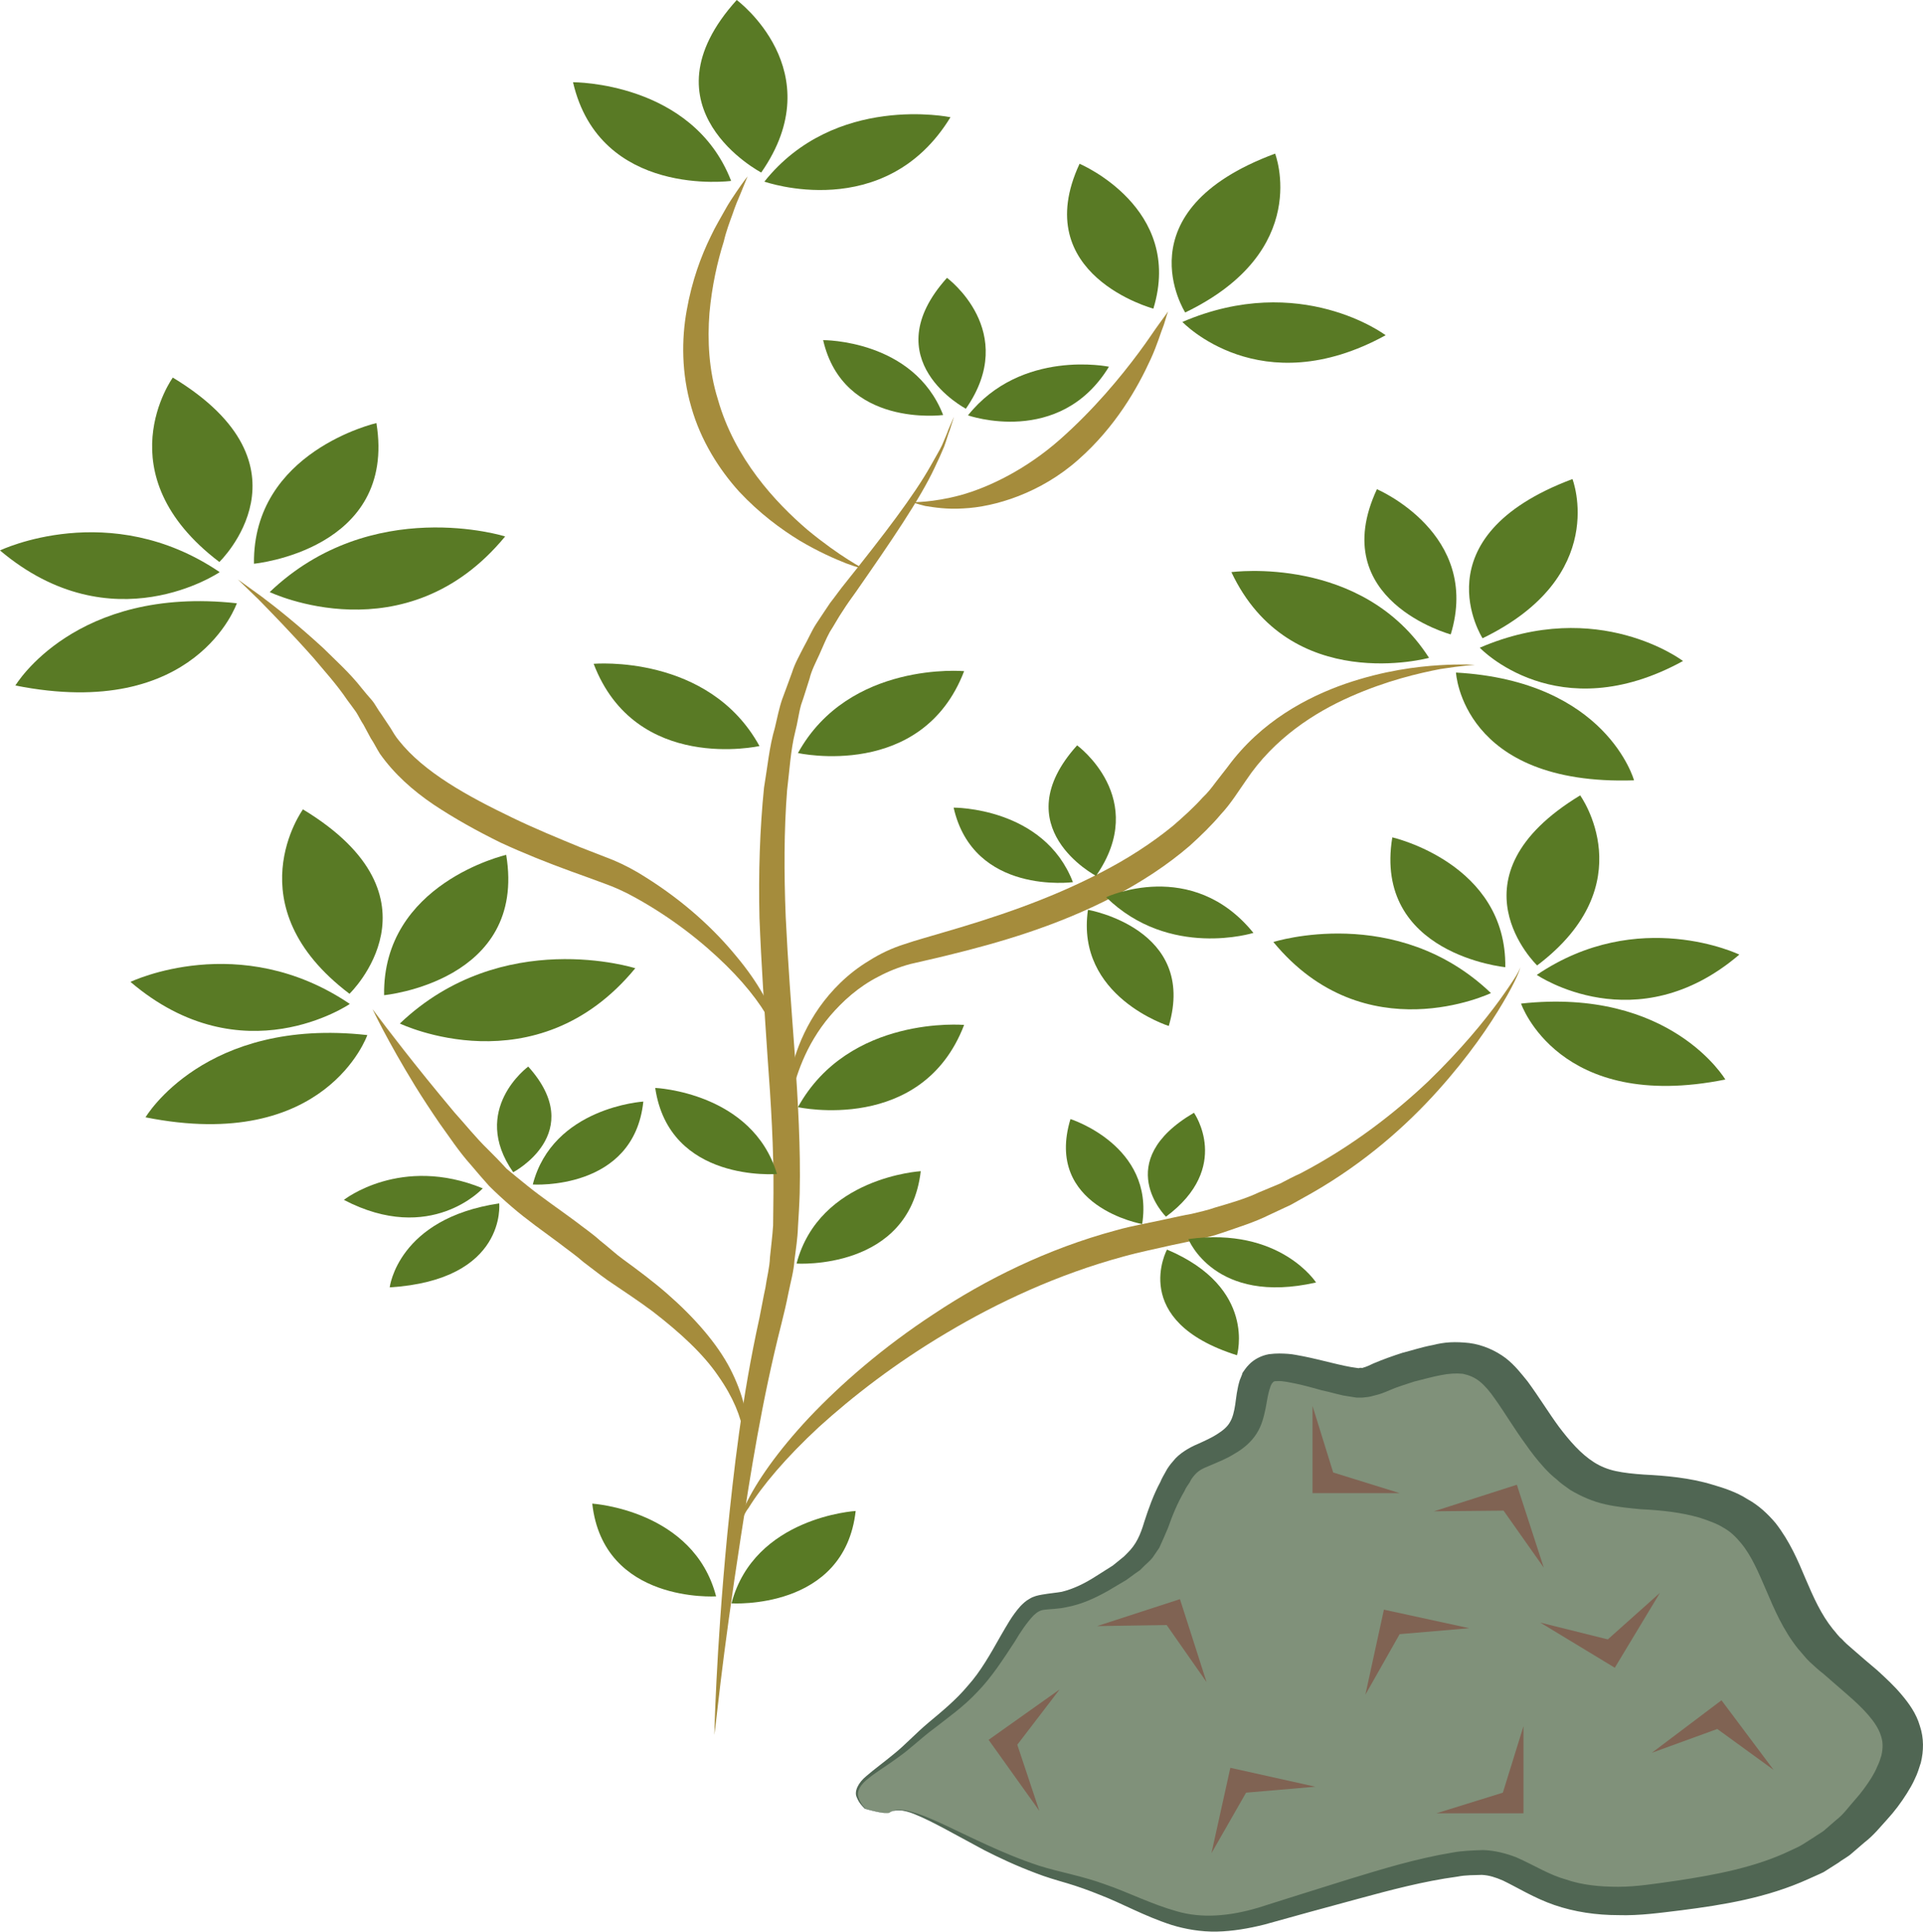 <?xml version="1.0" encoding="UTF-8" standalone="no"?>
<svg
   xmlns:dc="http://purl.org/dc/elements/1.1/"
   xmlns:cc="http://creativecommons.org/ns#"
   xmlns:rdf="http://www.w3.org/1999/02/22-rdf-syntax-ns#"
   xmlns:svg="http://www.w3.org/2000/svg"
   xmlns="http://www.w3.org/2000/svg"
   id="svg143"
   viewBox="0 0 5497.019 5520.084"
   style="clip-rule:evenodd;fill-rule:evenodd;image-rendering:optimizeQuality;shape-rendering:geometricPrecision;text-rendering:geometricPrecision"
   version="1.1"
   height="55.201mm"
   width="54.97mm"
   xml:space="preserve">
 <defs
   id="defs4">
  <style
   id="style2"
   type="text/css">
   <![CDATA[
    .fil2 {fill:#806353}
    .fil1 {fill:#506653;fill-rule:nonzero}
    .fil4 {fill:#597A25;fill-rule:nonzero}
    .fil0 {fill:#80917A;fill-rule:nonzero}
    .fil3 {fill:#A58C3C;fill-rule:nonzero}
   ]]>
  </style>
 </defs>
 <g
   transform="translate(-7759,-11900)"
   id="Vrstva_x0020_1">
  <g
   id="_552719760">
   <path
   style="fill:#80917a;fill-rule:nonzero"
   id="path7"
   d="m 10302,17080 c 59,-45 259,126 501,186 241,60 313,182 565,109 253,-73 507,-160 633,-152 127,7 176,140 485,103 309,-36 493,-85 642,-278 149,-194 40,-266 -129,-412 -169,-145 -123,-363 -330,-436 -207,-72 -321,13 -460,-145 -137,-157 -149,-314 -355,-266 -207,48 -149,85 -287,48 -139,-36 -196,-48 -219,13 -22,60 0,133 -92,181 -91,49 -103,24 -160,145 -58,122 -23,157 -195,255 -173,96 -161,-23 -265,158 -103,181 -166,193 -270,290 -103,96 -204,117 -135,189 0,0 62,19 71,12 z"
   class="fil0" />
   <path
   style="fill:#506653;fill-rule:nonzero"
   id="path9"
   d="m 10302,17080 c 0,-1 -1,2 -11,1 -10,0 -28,-3 -60,-12 -5,-6 -16,-15 -23,-33 -8,-17 5,-42 27,-60 23,-20 51,-40 81,-65 30,-24 59,-56 97,-88 37,-31 78,-64 113,-106 36,-40 64,-90 94,-143 16,-27 31,-56 56,-84 8,-8 15,-15 26,-21 11,-7 24,-10 36,-12 23,-4 39,-5 56,-8 33,-8 66,-24 97,-44 16,-10 33,-21 49,-31 l 21,-17 11,-9 9,-9 c 26,-25 38,-53 49,-90 12,-37 26,-77 46,-114 4,-10 10,-20 15,-29 5,-10 13,-21 22,-31 16,-21 47,-39 69,-48 20,-9 42,-19 57,-29 16,-10 29,-21 36,-34 8,-13 12,-31 15,-50 3,-21 5,-44 13,-70 2,-6 6,-13 8,-21 5,-7 10,-15 18,-23 14,-15 35,-26 57,-30 23,-3 39,-2 55,-1 16,1 31,5 44,7 55,11 111,28 151,33 l 7,1 c 2,-1 3,-1 5,-1 3,0 6,1 9,-1 5,-1 19,-7 29,-12 26,-11 54,-21 82,-30 28,-7 54,-16 86,-22 16,-4 32,-7 50,-8 17,-1 37,0 55,2 39,5 76,22 104,43 27,21 45,45 63,67 33,45 59,88 89,129 31,41 63,78 101,102 19,12 39,20 62,25 23,5 51,8 81,10 60,3 131,9 196,29 31,9 68,21 99,41 33,18 59,43 81,69 41,53 64,108 85,158 23,54 45,103 78,144 9,10 16,21 26,29 9,10 18,18 31,29 23,20 47,41 70,60 24,22 48,44 69,69 22,26 43,55 53,90 12,35 11,72 3,105 -5,16 -10,32 -17,46 -7,16 -15,29 -23,42 -17,27 -35,51 -56,74 -21,23 -39,46 -65,66 l -36,31 c -12,11 -27,18 -40,28 l -41,26 c -14,7 -29,13 -44,20 -119,54 -245,74 -362,89 -59,7 -119,16 -181,14 -62,0 -125,-9 -183,-29 -58,-20 -107,-51 -147,-70 -21,-9 -39,-15 -60,-16 -23,1 -45,0 -70,5 -97,13 -194,39 -286,64 -92,25 -181,49 -266,73 -44,11 -90,19 -135,20 -46,1 -91,-7 -130,-19 -80,-26 -142,-62 -205,-86 -32,-13 -63,-24 -93,-33 -31,-9 -62,-18 -90,-29 -56,-21 -105,-44 -148,-66 -84,-45 -148,-82 -195,-101 -23,-10 -43,-14 -56,-12 -14,1 -19,6 -19,6 0,0 5,-5 19,-8 13,-2 34,2 58,10 50,16 115,51 203,91 44,20 93,41 148,59 29,9 57,16 90,24 32,8 65,17 98,29 67,23 133,57 205,77 72,21 151,14 232,-10 83,-26 170,-54 261,-82 92,-28 188,-58 296,-76 27,-5 57,-6 87,-7 33,1 67,10 95,21 54,24 94,50 141,63 46,16 97,21 150,21 52,0 107,-9 164,-17 114,-17 229,-39 327,-86 12,-6 25,-11 36,-18 l 33,-21 c 11,-8 24,-14 33,-23 l 30,-26 c 21,-16 36,-38 54,-58 18,-20 33,-41 47,-63 6,-10 12,-21 16,-31 6,-12 9,-22 12,-32 5,-21 5,-40 -2,-59 -12,-37 -51,-77 -95,-115 -23,-20 -46,-40 -69,-60 -12,-9 -25,-21 -38,-33 -13,-12 -22,-25 -34,-38 -43,-54 -68,-113 -91,-167 -22,-51 -42,-99 -72,-135 -14,-17 -30,-33 -50,-44 -19,-12 -42,-20 -69,-29 -53,-15 -106,-21 -168,-24 -31,-3 -65,-6 -101,-14 -36,-8 -70,-23 -100,-41 -14,-10 -29,-20 -40,-31 -13,-10 -24,-21 -35,-33 -20,-22 -37,-44 -53,-67 -33,-45 -60,-91 -88,-130 -13,-19 -28,-37 -43,-49 -15,-12 -30,-18 -48,-22 -18,-2 -40,-1 -64,4 -22,4 -50,12 -75,18 -24,8 -48,15 -71,25 -14,6 -25,11 -47,16 -9,3 -20,4 -31,5 h -16 l -13,-2 -25,-4 -21,-5 c -14,-4 -28,-7 -41,-10 -25,-7 -50,-14 -74,-19 -12,-2 -23,-5 -33,-6 -10,-2 -21,-1 -24,-1 -4,0 -6,1 -8,3 -1,1 -2,3 -4,5 -1,3 -3,5 -4,10 -6,16 -9,37 -13,59 -5,23 -10,48 -26,73 -15,24 -39,44 -64,58 -24,15 -46,23 -69,33 -22,9 -32,14 -43,26 -6,7 -11,13 -15,22 -5,8 -11,15 -15,25 -20,34 -34,68 -47,105 -4,9 -8,19 -12,28 -4,10 -9,19 -13,29 -6,9 -13,19 -19,28 -7,9 -16,16 -24,24 l -12,12 -13,9 -26,19 c -18,11 -36,21 -54,32 -36,20 -74,38 -118,46 -22,5 -45,5 -60,7 -14,1 -22,6 -33,16 -20,21 -38,48 -54,75 -34,52 -67,103 -107,144 -40,43 -85,74 -123,104 -38,28 -69,59 -102,82 -32,24 -63,42 -85,60 -24,18 -36,38 -30,55 5,16 14,26 19,32 31,9 49,12 59,13 10,1 11,-2 11,-1 z"
   class="fil1" />
   <polygon
   style="fill:#806353"
   id="polygon11"
   points="11760,16167 11511,16167 11511,15918 11570,16108 "
   class="fil2" />
   <polygon
   style="fill:#806353"
   id="polygon13"
   points="11222,17196 11276,16952 11519,17006 11321,17023 "
   class="fil2" />
   <polygon
   style="fill:#806353"
   id="polygon15"
   points="10895,16547 11132,16470 11208,16707 11094,16544 "
   class="fil2" />
   <polygon
   style="fill:#806353"
   id="polygon17"
   points="11662,16743 11715,16500 11959,16553 11760,16570 "
   class="fil2" />
   <polygon
   style="fill:#806353"
   id="polygon19"
   points="11858,16219 12095,16143 12172,16380 12057,16217 "
   class="fil2" />
   <polygon
   style="fill:#806353"
   id="polygon21"
   points="11865,17082 12114,17082 12114,16833 12055,17023 "
   class="fil2" />
   <polygon
   style="fill:#806353"
   id="polygon23"
   points="12481,16909 12680,16759 12829,16958 12668,16841 "
   class="fil2" />
   <polygon
   style="fill:#806353"
   id="polygon25"
   points="10730,17075 10585,16872 10788,16728 10667,16886 "
   class="fil2" />
   <polygon
   style="fill:#806353"
   id="polygon27"
   points="12504,16452 12375,16666 12162,16537 12355,16585 "
   class="fil2" />
  </g>
 </g>
 <g
   transform="translate(-7759,-11900)"
   id="Vrstva_x0020_1_0">
  <path
   style="fill:#a58c3c;fill-rule:nonzero"
   id="path32"
   d="m 10486,13091 c 0,0 -4,13 -12,38 -5,12 -9,28 -16,47 -7,17 -16,37 -27,60 -42,90 -124,210 -225,355 -13,18 -26,36 -38,55 -13,19 -24,40 -37,60 -11,20 -20,43 -30,65 -10,22 -22,44 -28,69 -8,24 -15,49 -24,74 -7,25 -10,52 -17,78 -13,52 -16,109 -23,166 -9,115 -9,236 -4,362 6,127 16,258 26,393 9,135 17,268 14,397 -1,33 -3,65 -5,97 -1,32 -6,63 -10,95 -2,31 -11,62 -17,92 -6,31 -13,60 -20,88 -57,224 -89,433 -116,608 -27,175 -46,317 -58,416 -11,98 -18,152 -18,152 0,0 1,-54 6,-153 5,-100 14,-243 31,-420 18,-177 41,-388 92,-619 6,-29 11,-59 17,-86 4,-29 12,-57 13,-87 3,-30 7,-60 9,-91 0,-30 1,-62 1,-93 1,-125 -7,-256 -17,-390 -9,-135 -18,-267 -23,-396 -3,-128 1,-254 13,-372 10,-59 15,-117 31,-171 7,-29 12,-56 21,-82 10,-26 19,-52 28,-76 8,-26 22,-50 33,-72 13,-23 23,-47 36,-67 14,-21 27,-41 40,-60 15,-19 28,-38 42,-55 111,-139 198,-252 246,-338 12,-22 24,-41 32,-58 7,-17 14,-32 18,-44 10,-24 16,-37 16,-37 z"
   class="fil3" />
  <path
   style="fill:#a58c3c;fill-rule:nonzero"
   id="path34"
   d="m 11098,12790 c 0,0 -5,14 -12,38 -9,22 -19,58 -38,99 -37,81 -100,193 -207,287 -107,95 -238,135 -329,139 -46,3 -83,-3 -108,-7 -25,-6 -37,-11 -37,-11 0,0 56,2 138,-20 83,-23 189,-75 285,-160 96,-85 172,-177 224,-247 27,-36 46,-66 61,-86 15,-20 23,-32 23,-32 z"
   class="fil3" />
  <path
   style="fill:#a58c3c;fill-rule:nonzero"
   id="path36"
   d="m 9896,12404 c 0,0 -7,17 -20,49 -7,16 -15,35 -23,59 -8,22 -18,48 -25,78 -18,57 -34,127 -41,205 -6,77 -2,163 24,246 48,170 165,295 256,373 93,77 162,112 162,112 0,0 -19,-4 -51,-16 -33,-13 -79,-33 -133,-65 -54,-33 -115,-78 -173,-140 -57,-63 -110,-146 -137,-242 -28,-96 -28,-193 -13,-276 15,-85 41,-155 69,-212 13,-28 28,-52 40,-74 12,-22 24,-39 34,-54 19,-28 31,-43 31,-43 z"
   class="fil3" />
  <path
   style="fill:#a58c3c;fill-rule:nonzero"
   id="path38"
   d="m 9992,14916 c 0,0 -2,-7 -4,-21 -2,-14 -10,-33 -19,-58 -22,-49 -67,-112 -134,-178 -67,-66 -156,-137 -264,-196 -27,-15 -56,-28 -84,-38 -32,-12 -63,-23 -96,-35 -66,-24 -134,-51 -201,-82 -67,-33 -132,-69 -192,-109 -59,-40 -112,-87 -153,-145 -9,-14 -17,-31 -26,-44 -7,-13 -14,-26 -21,-39 -8,-12 -14,-25 -21,-36 -9,-12 -17,-24 -25,-34 -31,-46 -67,-85 -97,-121 -64,-72 -118,-127 -156,-166 -38,-37 -60,-58 -60,-58 0,0 24,17 68,49 44,33 104,81 176,147 35,35 75,70 111,116 9,11 19,23 28,33 10,12 17,27 27,40 9,13 17,26 26,39 8,13 14,24 24,36 72,91 196,159 325,221 64,31 130,58 193,84 33,13 64,25 95,37 33,14 63,30 91,48 112,70 198,150 261,227 63,75 101,147 116,200 6,27 11,47 11,61 1,15 1,22 1,22 z"
   class="fil3" />
  <path
   style="fill:#a58c3c;fill-rule:nonzero"
   id="path40"
   d="m 10006,15139 c 0,0 -1,-9 -1,-26 -1,-17 -1,-42 3,-74 6,-65 24,-161 93,-260 34,-48 81,-97 143,-134 30,-19 63,-35 101,-47 35,-12 70,-21 106,-32 145,-42 302,-93 454,-172 76,-39 146,-84 207,-134 30,-26 59,-52 85,-81 13,-12 25,-27 36,-42 12,-15 23,-30 35,-45 96,-131 228,-200 337,-238 111,-38 205,-49 269,-53 65,-4 101,-1 101,-1 0,0 -36,2 -99,12 -62,12 -153,33 -257,79 -102,45 -218,119 -298,239 -11,16 -22,32 -33,48 -12,17 -24,33 -39,49 -26,31 -57,61 -89,90 -65,56 -139,104 -219,146 -160,83 -325,131 -473,167 -36,9 -73,17 -107,25 -33,9 -63,21 -91,36 -57,29 -102,70 -138,112 -72,85 -99,176 -113,238 -6,30 -9,55 -11,72 -1,17 -2,26 -2,26 z"
   class="fil3" />
  <path
   style="fill:#a58c3c;fill-rule:nonzero"
   id="path42"
   d="m 9888,16059 c 0,0 0,-6 0,-17 -2,-11 1,-29 -5,-49 -5,-42 -28,-100 -71,-161 -42,-62 -108,-123 -187,-184 -40,-30 -83,-58 -130,-90 -28,-20 -46,-35 -69,-52 -20,-18 -45,-35 -68,-53 -47,-35 -93,-67 -137,-105 -22,-19 -44,-39 -64,-59 -18,-20 -35,-40 -52,-60 -35,-39 -62,-81 -89,-118 -26,-38 -49,-73 -70,-107 -81,-132 -122,-220 -122,-220 0,0 57,78 154,198 24,30 51,62 80,97 30,33 60,71 96,106 17,17 35,35 53,55 19,16 39,32 60,49 42,34 91,67 138,102 23,18 47,34 69,54 23,18 48,41 65,53 44,32 88,65 127,99 79,69 143,143 180,214 37,72 51,137 49,181 2,21 -4,39 -4,51 -2,10 -3,16 -3,16 z"
   class="fil3" />
  <path
   style="fill:#a58c3c;fill-rule:nonzero"
   id="path44"
   d="m 9854,16311 c 0,0 2,-10 5,-29 1,-4 2,-10 3,-15 2,-6 5,-12 8,-19 5,-13 9,-29 19,-45 31,-67 93,-156 183,-252 91,-96 211,-201 358,-297 146,-97 322,-185 519,-238 49,-14 100,-22 148,-33 23,-5 45,-10 68,-14 23,-6 45,-10 67,-18 44,-13 87,-25 127,-44 20,-8 40,-17 60,-25 19,-10 38,-20 58,-29 149,-78 271,-174 365,-263 93,-90 160,-172 203,-231 21,-29 37,-53 47,-69 10,-16 13,-26 13,-26 0,0 -2,10 -10,27 -8,18 -21,43 -40,75 -37,63 -97,152 -186,251 -88,98 -207,205 -361,293 -20,11 -39,22 -59,33 -21,10 -41,19 -62,29 -42,21 -88,35 -134,51 -23,8 -46,14 -70,19 -24,6 -49,11 -73,16 -47,11 -94,20 -140,33 -188,51 -359,131 -505,218 -147,87 -269,182 -365,269 -95,88 -163,169 -201,231 -11,14 -17,30 -23,42 -4,6 -6,12 -9,18 -2,5 -3,10 -5,14 -5,19 -8,28 -8,28 z"
   class="fil3" />
  <path
   style="fill:#597a25;fill-rule:nonzero"
   id="path46"
   d="m 8253,12979 c 0,0 -199,275 133,527 0,0 285,-274 -133,-527 z"
   class="fil4" />
  <path
   style="fill:#597a25;fill-rule:nonzero"
   id="path48"
   d="m 9203,13433 c 0,0 -381,-120 -673,159 0,0 389,186 673,-159 z"
   class="fil4" />
  <path
   style="fill:#597a25;fill-rule:nonzero"
   id="path50"
   d="m 8835,13109 c 0,0 -354,81 -350,402 0,0 409,-39 350,-402 z"
   class="fil4" />
  <path
   style="fill:#597a25;fill-rule:nonzero"
   id="path52"
   d="m 10515,13818 c 0,0 -329,-30 -475,234 0,0 355,79 475,-234 z"
   class="fil4" />
  <path
   style="fill:#597a25;fill-rule:nonzero"
   id="path54"
   d="m 10515,14829 c 0,0 -329,-29 -475,235 0,0 355,78 475,-235 z"
   class="fil4" />
  <path
   style="fill:#597a25;fill-rule:nonzero"
   id="path56"
   d="m 10391,15247 c 0,0 -290,17 -355,264 0,0 322,21 355,-264 z"
   class="fil4" />
  <path
   style="fill:#597a25;fill-rule:nonzero"
   id="path58"
   d="m 10205,16218 c 0,0 -290,17 -355,264 0,0 323,21 355,-264 z"
   class="fil4" />
  <path
   style="fill:#597a25;fill-rule:nonzero"
   id="path60"
   d="m 9452,16197 c 0,0 290,18 354,265 0,0 -322,21 -354,-265 z"
   class="fil4" />
  <path
   style="fill:#597a25;fill-rule:nonzero"
   id="path62"
   d="m 9456,13797 c 0,0 329,-29 474,235 0,0 -354,79 -474,-235 z"
   class="fil4" />
  <path
   style="fill:#597a25;fill-rule:nonzero"
   id="path64"
   d="m 9632,15009 c 0,0 278,12 348,246 0,0 -308,26 -348,-246 z"
   class="fil4" />
  <path
   style="fill:#597a25;fill-rule:nonzero"
   id="path66"
   d="m 7803,13859 c 0,0 170,-286 633,-235 0,0 -116,338 -633,235 z"
   class="fil4" />
  <path
   style="fill:#597a25;fill-rule:nonzero"
   id="path68"
   d="m 7759,13473 c 0,0 314,-151 628,62 0,0 -307,209 -628,-62 z"
   class="fil4" />
  <path
   style="fill:#597a25;fill-rule:nonzero"
   id="path70"
   d="m 8625,14213 c 0,0 -200,275 133,527 0,0 285,-274 -133,-527 z"
   class="fil4" />
  <path
   style="fill:#597a25;fill-rule:nonzero"
   id="path72"
   d="m 9575,14667 c 0,0 -380,-121 -673,158 0,0 389,187 673,-158 z"
   class="fil4" />
  <path
   style="fill:#597a25;fill-rule:nonzero"
   id="path74"
   d="m 9206,14343 c 0,0 -354,81 -349,401 0,0 409,-39 349,-401 z"
   class="fil4" />
  <path
   style="fill:#597a25;fill-rule:nonzero"
   id="path76"
   d="m 9598,15048 c 0,0 -259,16 -316,237 0,0 289,19 316,-237 z"
   class="fil4" />
  <path
   style="fill:#597a25;fill-rule:nonzero"
   id="path78"
   d="m 9269,14948 c 0,0 -168,123 -43,302 0,0 214,-112 43,-302 z"
   class="fil4" />
  <path
   style="fill:#597a25;fill-rule:nonzero"
   id="path80"
   d="m 8873,15579 c 0,0 23,-197 313,-240 0,0 23,219 -313,240 z"
   class="fil4" />
  <path
   style="fill:#597a25;fill-rule:nonzero"
   id="path82"
   d="m 8742,15329 c 0,0 163,-129 397,-33 0,0 -148,163 -397,33 z"
   class="fil4" />
  <path
   style="fill:#597a25;fill-rule:nonzero"
   id="path84"
   d="m 10819,15098 c 0,0 240,76 205,300 0,0 -281,-49 -205,-300 z"
   class="fil4" />
  <path
   style="fill:#597a25;fill-rule:nonzero"
   id="path86"
   d="m 11172,15080 c 0,0 110,156 -80,297 0,0 -159,-157 80,-297 z"
   class="fil4" />
  <path
   style="fill:#597a25;fill-rule:nonzero"
   id="path88"
   d="m 11295,15773 c 0,0 58,-193 -200,-302 0,0 -111,204 200,302 z"
   class="fil4" />
  <path
   style="fill:#597a25;fill-rule:nonzero"
   id="path90"
   d="m 11521,15565 c 0,0 -103,-160 -365,-124 0,0 75,190 365,124 z"
   class="fil4" />
  <path
   style="fill:#597a25;fill-rule:nonzero"
   id="path92"
   d="m 8175,15093 c 0,0 169,-287 634,-235 0,0 -118,338 -634,235 z"
   class="fil4" />
  <path
   style="fill:#597a25;fill-rule:nonzero"
   id="path94"
   d="m 8132,14706 c 0,0 312,-150 627,63 0,0 -307,210 -627,-63 z"
   class="fil4" />
  <path
   style="fill:#597a25;fill-rule:nonzero"
   id="path96"
   d="m 12276,14173 c 0,0 184,254 -123,486 0,0 -263,-252 123,-486 z"
   class="fil4" />
  <path
   style="fill:#597a25;fill-rule:nonzero"
   id="path98"
   d="m 11399,14592 c 0,0 352,-112 622,146 0,0 -360,172 -622,-146 z"
   class="fil4" />
  <path
   style="fill:#597a25;fill-rule:nonzero"
   id="path100"
   d="m 11739,14293 c 0,0 327,74 323,371 0,0 -378,-37 -323,-371 z"
   class="fil4" />
  <path
   style="fill:#597a25;fill-rule:nonzero"
   id="path102"
   d="m 12691,14985 c 0,0 -156,-264 -584,-217 0,0 107,313 584,217 z"
   class="fil4" />
  <path
   style="fill:#597a25;fill-rule:nonzero"
   id="path104"
   d="m 12731,14628 c 0,0 -288,-139 -579,58 0,0 284,194 579,-58 z"
   class="fil4" />
  <path
   style="fill:#597a25;fill-rule:nonzero"
   id="path106"
   d="m 12254,13269 c 0,0 108,278 -257,455 0,0 -186,-289 257,-455 z"
   class="fil4" />
  <path
   style="fill:#597a25;fill-rule:nonzero"
   id="path108"
   d="m 11279,13535 c 0,0 375,-51 565,245 0,0 -398,109 -565,-245 z"
   class="fil4" />
  <path
   style="fill:#597a25;fill-rule:nonzero"
   id="path110"
   d="m 11695,13298 c 0,0 299,127 211,415 0,0 -359,-97 -211,-415 z"
   class="fil4" />
  <path
   style="fill:#597a25;fill-rule:nonzero"
   id="path112"
   d="m 12430,14130 c 0,0 -78,-284 -509,-308 0,0 17,324 509,308 z"
   class="fil4" />
  <path
   style="fill:#597a25;fill-rule:nonzero"
   id="path114"
   d="m 12570,13789 c 0,0 -242,-184 -581,-38 0,0 222,235 581,38 z"
   class="fil4" />
  <path
   style="fill:#597a25;fill-rule:nonzero"
   id="path116"
   d="m 11404,12339 c 0,0 108,278 -257,454 0,0 -186,-290 257,-454 z"
   class="fil4" />
  <path
   style="fill:#597a25;fill-rule:nonzero"
   id="path118"
   d="m 10845,12368 c 0,0 299,126 211,414 0,0 -359,-96 -211,-414 z"
   class="fil4" />
  <path
   style="fill:#597a25;fill-rule:nonzero"
   id="path120"
   d="m 11720,12858 c 0,0 -243,-183 -581,-38 0,0 222,235 581,38 z"
   class="fil4" />
  <path
   style="fill:#597a25;fill-rule:nonzero"
   id="path122"
   d="m 9865,11900 c 0,0 273,202 70,493 0,0 -350,-183 -70,-493 z"
   class="fil4" />
  <path
   style="fill:#597a25;fill-rule:nonzero"
   id="path124"
   d="m 9397,12135 c 0,0 342,-2 452,282 0,0 -375,50 -452,-282 z"
   class="fil4" />
  <path
   style="fill:#597a25;fill-rule:nonzero"
   id="path126"
   d="m 10476,12235 c 0,0 -330,-69 -532,184 0,0 345,122 532,-184 z"
   class="fil4" />
  <path
   style="fill:#597a25;fill-rule:nonzero"
   id="path128"
   d="m 10466,12694 c 0,0 208,153 54,374 0,0 -265,-139 -54,-374 z"
   class="fil4" />
  <path
   style="fill:#597a25;fill-rule:nonzero"
   id="path130"
   d="m 10112,12872 c 0,0 259,-2 343,214 0,0 -285,38 -343,-214 z"
   class="fil4" />
  <path
   style="fill:#597a25;fill-rule:nonzero"
   id="path132"
   d="m 10838,14030 c 0,0 208,152 54,373 0,0 -265,-139 -54,-373 z"
   class="fil4" />
  <path
   style="fill:#597a25;fill-rule:nonzero"
   id="path134"
   d="m 10485,14208 c 0,0 258,-2 341,213 0,0 -284,38 -341,-213 z"
   class="fil4" />
  <path
   style="fill:#597a25;fill-rule:nonzero"
   id="path136"
   d="m 11100,14832 c 0,0 -267,-84 -231,-332 0,0 313,54 231,332 z"
   class="fil4" />
  <path
   style="fill:#597a25;fill-rule:nonzero"
   id="path138"
   d="m 11342,14566 c 0,0 -240,75 -421,-102 0,0 245,-115 421,102 z"
   class="fil4" />
  <path
   style="fill:#597a25;fill-rule:nonzero"
   id="path140"
   d="m 10929,12948 c 0,0 -250,-52 -403,139 0,0 262,92 403,-139 z"
   class="fil4" />
 </g>
</svg>